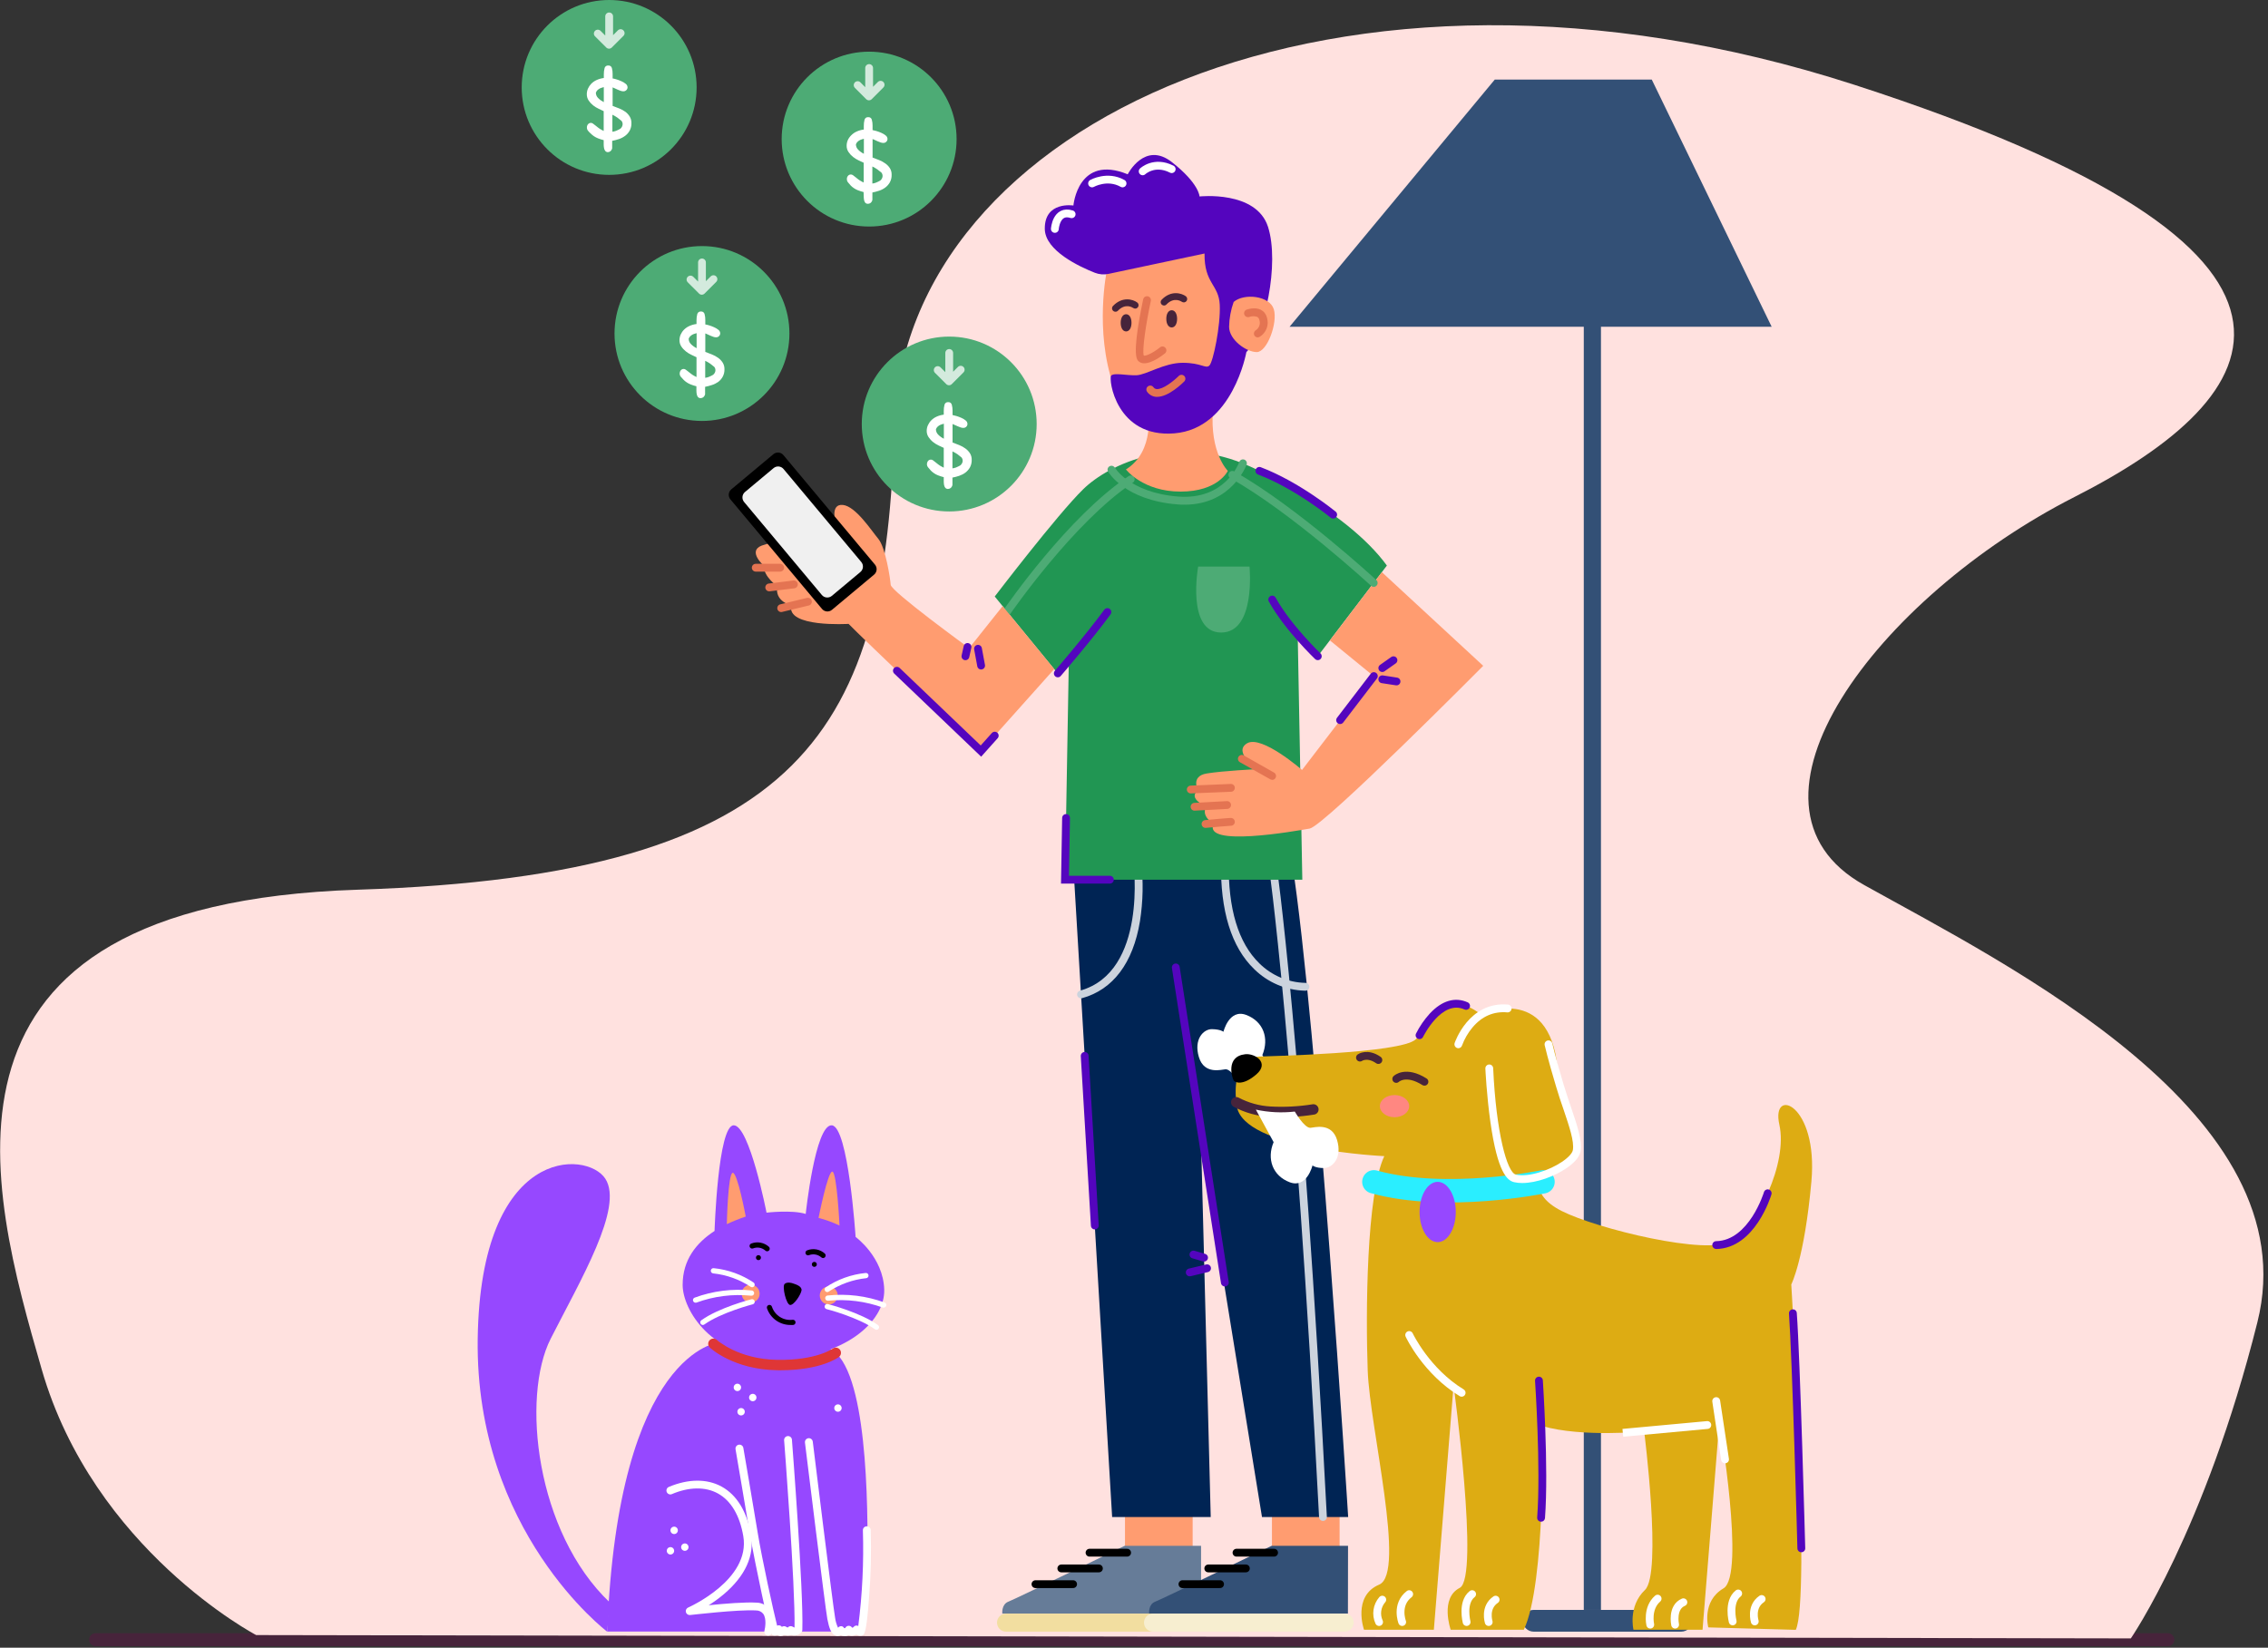 <svg width="300" height="218" viewBox="0 0 300 218" fill="none" xmlns="http://www.w3.org/2000/svg">
<rect x="0" y="0" width="300" height="218" fill="#333333" stroke="none"/>
<g clip-path="url(#clip0_3951_45697)">
<path d="M286.751 217.801H12.642C12.414 217.801 12.195 217.71 12.034 217.549C11.872 217.388 11.782 217.169 11.782 216.941C11.782 216.712 11.872 216.493 12.034 216.332C12.195 216.171 12.414 216.08 12.642 216.08H286.751C286.979 216.08 287.198 216.171 287.359 216.332C287.521 216.493 287.611 216.712 287.611 216.941C287.611 217.169 287.521 217.388 287.359 217.549C287.198 217.71 286.979 217.801 286.751 217.801Z" fill="#47243B"/>
<path d="M33.885 216.329C33.885 216.329 12.391 205.057 5.507 181.143C-1.377 157.229 -12.153 119.63 47.312 117.713C106.776 115.796 117.202 96.329 118.32 56.383C119.439 16.437 177.014 -10.874 245.286 11.219C313.559 33.312 300.514 52.476 274.425 65.741C248.336 79.006 227.561 106.482 246.581 117.093C265.6 127.705 305.502 147.382 298.597 174.941C291.693 202.499 281.856 216.769 281.856 216.769L33.885 216.329Z" fill="#FFE1DF"/>
<path d="M146.409 35.795C146.409 35.795 144.733 43.711 147.297 51.059L153.946 50.123L157.175 49.125L160.913 49.507L162.307 39.275L159.994 32.219L146.409 35.795Z" fill="#FF9C70"/>
<path d="M94.517 162.864C94.517 162.864 94.968 148.884 97.053 148.884C99.139 148.884 101.393 160.441 101.393 160.441C101.393 160.441 104.773 160.046 106.577 160.61C106.577 160.61 107.819 148.77 110.019 148.884C112.218 148.997 113.175 163.653 113.175 163.653C113.175 163.653 116.837 166.317 116.961 170.622C117.085 174.928 111.492 179.719 102.811 179.719C94.131 179.719 90.297 173.293 90.297 169.996C90.297 166.699 92.09 164.444 94.517 162.864Z" fill="#9648FF"/>
<path d="M95.181 177.598C95.181 177.598 81.757 178.52 80.319 215.864H113.846C113.846 215.864 114.699 209.569 114.73 207.39C114.858 198.586 114.675 181.081 109.857 178.479L95.181 177.598Z" fill="#9648FF"/>
<path d="M101.617 216.396C101.73 216.396 101.84 216.358 101.93 216.289C102.02 216.22 102.084 216.123 102.113 216.014C102.168 215.817 102.612 214.052 101.796 212.916C101.597 212.646 101.338 212.427 101.039 212.275C100.74 212.122 100.411 212.041 100.075 212.038C98.613 211.945 95.818 212.169 93.746 212.383C94.449 211.937 95.122 211.445 95.759 210.909C98.568 208.524 99.814 205.822 99.335 203.069C98.816 199.999 97.466 197.789 95.443 196.681C93.512 195.624 91.04 195.648 88.487 196.722C88.422 196.747 88.362 196.784 88.312 196.832C88.262 196.88 88.222 196.938 88.195 197.002C88.168 197.066 88.153 197.135 88.153 197.204C88.153 197.274 88.167 197.342 88.194 197.406C88.221 197.47 88.261 197.528 88.311 197.576C88.361 197.625 88.42 197.662 88.485 197.687C88.55 197.712 88.619 197.723 88.689 197.721C88.758 197.718 88.826 197.702 88.889 197.672C91.147 196.715 93.298 196.684 94.947 197.586C96.685 198.536 97.852 200.494 98.32 203.244C99.301 209.03 91.092 212.654 91.016 212.692C90.904 212.743 90.813 212.831 90.76 212.943C90.708 213.054 90.697 213.181 90.729 213.299C90.761 213.418 90.835 213.522 90.937 213.591C91.039 213.66 91.162 213.69 91.285 213.677C91.347 213.677 97.652 212.926 100.013 213.071C100.194 213.068 100.374 213.106 100.537 213.184C100.701 213.262 100.844 213.376 100.956 213.518C101.411 214.148 101.225 215.342 101.118 215.752C101.101 215.817 101.096 215.886 101.105 215.953C101.114 216.02 101.136 216.084 101.17 216.143C101.203 216.202 101.249 216.253 101.302 216.294C101.356 216.335 101.418 216.365 101.483 216.382C101.527 216.393 101.572 216.398 101.617 216.396Z" fill="white"/>
<path d="M111.216 216.345C111.01 216.451 110.77 216.472 110.549 216.404C109.936 216.207 109.664 215.371 109.437 214.204C109.165 212.772 106.587 191.76 106.477 190.865C106.46 190.728 106.498 190.59 106.583 190.481C106.668 190.373 106.793 190.302 106.93 190.285C107.067 190.268 107.205 190.306 107.313 190.391C107.422 190.476 107.493 190.601 107.51 190.738C107.537 190.958 110.194 212.611 110.459 214.012C110.519 214.478 110.651 214.932 110.852 215.357L110.879 215.333C110.93 215.272 110.994 215.224 111.067 215.193C111.141 215.162 111.22 215.149 111.299 215.154C111.372 215.161 111.443 215.187 111.503 215.229C111.563 215.272 111.612 215.329 111.643 215.395C111.656 215.404 111.671 215.411 111.686 215.415C111.701 215.418 111.717 215.419 111.733 215.416C111.757 215.413 111.78 215.406 111.802 215.395C111.846 215.306 111.915 215.231 112 215.179C112.085 215.127 112.184 215.101 112.283 215.103C112.371 215.105 112.457 215.13 112.533 215.175C112.608 215.22 112.67 215.284 112.714 215.361C112.777 215.349 112.838 215.325 112.893 215.292C112.932 215.227 112.986 215.172 113.052 215.134C113.118 215.095 113.192 215.074 113.268 215.072C113.359 215.063 113.452 215.084 113.529 215.134C114.065 210.936 114.269 206.704 114.139 202.474C114.133 202.338 114.182 202.204 114.275 202.103C114.368 202.003 114.497 201.943 114.634 201.938C114.771 201.932 114.905 201.981 115.005 202.074C115.106 202.167 115.166 202.296 115.171 202.433C115.261 205.401 115.19 208.371 114.958 211.33C114.589 216.307 114.335 216.345 113.925 216.404C113.701 216.433 113.474 216.384 113.282 216.266C113.138 216.334 112.985 216.38 112.827 216.404C112.635 216.436 112.438 216.412 112.259 216.335C112.134 216.396 111.999 216.436 111.86 216.452H111.705C111.537 216.452 111.37 216.416 111.216 216.345Z" fill="white"/>
<path d="M110.841 186.782C111.111 186.782 111.33 186.563 111.33 186.293C111.33 186.023 111.111 185.805 110.841 185.805C110.571 185.805 110.352 186.023 110.352 186.293C110.352 186.563 110.571 186.782 110.841 186.782Z" fill="white"/>
<path d="M98.027 187.27C98.297 187.27 98.516 187.052 98.516 186.782C98.516 186.512 98.297 186.293 98.027 186.293C97.757 186.293 97.539 186.512 97.539 186.782C97.539 187.052 97.757 187.27 98.027 187.27Z" fill="white"/>
<path d="M90.586 205.183C90.856 205.183 91.075 204.964 91.075 204.694C91.075 204.424 90.856 204.205 90.586 204.205C90.316 204.205 90.097 204.424 90.097 204.694C90.097 204.964 90.316 205.183 90.586 205.183Z" fill="white"/>
<path d="M89.175 202.964C89.445 202.964 89.663 202.745 89.663 202.475C89.663 202.205 89.445 201.986 89.175 201.986C88.905 201.986 88.686 202.205 88.686 202.475C88.686 202.745 88.905 202.964 89.175 202.964Z" fill="white"/>
<path d="M88.686 205.671C88.955 205.671 89.174 205.452 89.174 205.182C89.174 204.912 88.955 204.693 88.686 204.693C88.416 204.693 88.197 204.912 88.197 205.182C88.197 205.452 88.416 205.671 88.686 205.671Z" fill="white"/>
<path d="M99.573 185.39C99.843 185.39 100.061 185.171 100.061 184.901C100.061 184.631 99.843 184.412 99.573 184.412C99.303 184.412 99.084 184.631 99.084 184.901C99.084 185.171 99.303 185.39 99.573 185.39Z" fill="white"/>
<path d="M97.539 184.05C97.808 184.05 98.027 183.831 98.027 183.561C98.027 183.291 97.808 183.072 97.539 183.072C97.269 183.072 97.05 183.291 97.05 183.561C97.05 183.831 97.269 184.05 97.539 184.05Z" fill="white"/>
<path d="M103.255 216.454C103.434 216.448 103.609 216.396 103.761 216.302C104.054 216.413 104.377 216.413 104.67 216.302C104.739 216.331 104.811 216.355 104.883 216.375C105.075 216.401 105.269 216.383 105.453 216.324C105.636 216.264 105.804 216.164 105.943 216.03C105.999 215.983 106.045 215.925 106.077 215.859C106.109 215.793 106.127 215.722 106.129 215.648C106.294 210.437 104.814 191.29 104.753 190.478C104.742 190.341 104.678 190.214 104.573 190.125C104.469 190.035 104.334 189.991 104.197 190.002C104.06 190.012 103.933 190.076 103.843 190.181C103.754 190.285 103.709 190.42 103.72 190.557C103.737 190.754 105.21 209.832 105.097 215.339C105.016 215.31 104.939 215.273 104.866 215.229C104.797 215.186 104.718 215.16 104.637 215.152C104.556 215.145 104.474 215.157 104.398 215.187C104.318 215.218 104.248 215.269 104.195 215.335C104.143 215.325 104.093 215.304 104.05 215.273C103.962 215.202 103.854 215.16 103.741 215.155C103.627 215.149 103.515 215.18 103.421 215.242C103.371 215.177 103.307 215.125 103.235 215.087C103.166 215.055 103.091 215.038 103.014 215.038C102.938 215.038 102.863 215.055 102.794 215.087C102.281 213.07 100.791 206.232 100.24 202.876C99.631 199.145 98.34 191.645 98.327 191.569C98.315 191.501 98.29 191.437 98.254 191.378C98.217 191.32 98.169 191.27 98.113 191.23C98.057 191.19 97.994 191.162 97.927 191.146C97.86 191.131 97.79 191.129 97.722 191.141C97.655 191.152 97.59 191.177 97.532 191.214C97.473 191.25 97.423 191.298 97.383 191.354C97.343 191.41 97.315 191.474 97.3 191.541C97.284 191.608 97.282 191.677 97.294 191.745C97.294 191.821 98.599 199.317 99.208 203.044C99.552 205.044 100.24 208.434 100.774 210.94C101.951 216.388 101.961 216.388 102.495 216.388C102.606 216.388 102.716 216.361 102.815 216.309C102.895 216.366 102.987 216.406 103.083 216.426C103.139 216.442 103.197 216.451 103.255 216.454Z" fill="white"/>
<path d="M104.608 175.301H104.908C104.999 175.295 105.084 175.253 105.145 175.184C105.205 175.115 105.235 175.025 105.229 174.934C105.224 174.843 105.182 174.758 105.113 174.697C105.044 174.637 104.954 174.606 104.863 174.612C104.275 174.691 103.679 174.563 103.176 174.248C102.673 173.934 102.296 173.454 102.109 172.891C102.084 172.805 102.025 172.731 101.946 172.687C101.867 172.644 101.773 172.633 101.686 172.657C101.599 172.682 101.525 172.741 101.48 172.82C101.436 172.899 101.424 172.993 101.449 173.081C101.671 173.739 102.097 174.308 102.665 174.708C103.233 175.107 103.914 175.315 104.608 175.301Z" fill="black"/>
<path d="M104.821 169.78C105.341 169.942 106.088 170.2 106.022 170.719C105.957 171.239 105.031 172.702 104.511 172.654C103.991 172.606 103.424 170.169 103.795 169.859C104.167 169.549 104.821 169.78 104.821 169.78Z" fill="black"/>
<path d="M99.294 172.349C99.95 172.349 100.481 171.818 100.481 171.162C100.481 170.506 99.95 169.975 99.294 169.975C98.638 169.975 98.106 170.506 98.106 171.162C98.106 171.818 98.638 172.349 99.294 172.349Z" fill="#FF9C70"/>
<path d="M109.622 172.588C110.278 172.588 110.81 172.056 110.81 171.4C110.81 170.745 110.278 170.213 109.622 170.213C108.967 170.213 108.435 170.745 108.435 171.4C108.435 172.056 108.967 172.588 109.622 172.588Z" fill="#FF9C70"/>
<path d="M107.716 167.614C107.898 167.614 108.046 167.466 108.046 167.284C108.046 167.101 107.898 166.953 107.716 166.953C107.533 166.953 107.385 167.101 107.385 167.284C107.385 167.466 107.533 167.614 107.716 167.614Z" fill="black"/>
<path d="M108.869 166.449C108.956 166.448 109.04 166.415 109.103 166.356C109.17 166.293 109.209 166.207 109.212 166.116C109.215 166.026 109.182 165.937 109.12 165.87C108.811 165.584 108.428 165.39 108.015 165.31C107.601 165.231 107.173 165.268 106.78 165.419C106.737 165.433 106.697 165.455 106.662 165.484C106.627 165.514 106.599 165.549 106.578 165.59C106.557 165.63 106.544 165.674 106.541 165.719C106.537 165.764 106.542 165.81 106.556 165.853C106.584 165.94 106.646 166.012 106.727 166.053C106.809 166.094 106.903 166.102 106.99 166.073C107.26 165.965 107.554 165.932 107.841 165.979C108.128 166.026 108.396 166.15 108.618 166.338C108.65 166.373 108.689 166.401 108.732 166.42C108.775 166.438 108.822 166.448 108.869 166.449Z" fill="black"/>
<path d="M100.323 166.723C100.506 166.723 100.654 166.575 100.654 166.393C100.654 166.21 100.506 166.062 100.323 166.062C100.141 166.062 99.993 166.21 99.993 166.393C99.993 166.575 100.141 166.723 100.323 166.723Z" fill="black"/>
<path d="M101.472 165.554C101.559 165.554 101.643 165.521 101.706 165.461C101.74 165.431 101.767 165.393 101.786 165.352C101.805 165.311 101.815 165.266 101.817 165.221C101.819 165.175 101.811 165.13 101.795 165.087C101.779 165.045 101.755 165.006 101.724 164.973C101.414 164.687 101.031 164.494 100.618 164.414C100.204 164.334 99.777 164.372 99.383 164.522C99.296 164.55 99.225 164.612 99.183 164.693C99.142 164.774 99.135 164.869 99.163 164.956C99.191 165.042 99.251 165.114 99.332 165.156C99.412 165.198 99.506 165.206 99.593 165.179C99.862 165.069 100.157 165.035 100.445 165.082C100.732 165.129 101.001 165.254 101.221 165.444C101.253 165.479 101.292 165.506 101.335 165.525C101.379 165.544 101.425 165.554 101.472 165.554Z" fill="black"/>
<path d="M108.273 161.138C109.228 161.383 110.157 161.72 111.048 162.143C111.048 162.143 110.703 155.146 110.108 155.012C109.513 154.878 108.273 161.138 108.273 161.138Z" fill="#FF9C70"/>
<path d="M96.141 161.962C96.955 161.579 97.79 161.244 98.643 160.957C98.643 160.957 97.556 155.123 96.922 155.168C96.289 155.213 96.141 161.962 96.141 161.962Z" fill="#FF9C70"/>
<path d="M103.231 181.295C108.583 181.295 110.855 179.622 110.951 179.55C111.026 179.496 111.09 179.429 111.139 179.35C111.187 179.272 111.22 179.185 111.234 179.093C111.248 179.002 111.244 178.909 111.221 178.82C111.199 178.73 111.158 178.646 111.103 178.573C111.047 178.499 110.977 178.438 110.897 178.391C110.818 178.345 110.729 178.316 110.638 178.305C110.546 178.293 110.453 178.3 110.365 178.326C110.276 178.351 110.193 178.394 110.121 178.452C110.104 178.452 107.946 180.004 102.79 179.915C97.635 179.825 94.874 177.316 94.836 177.288C94.703 177.164 94.525 177.097 94.342 177.104C94.159 177.11 93.987 177.189 93.862 177.323C93.738 177.457 93.671 177.634 93.678 177.817C93.684 178 93.763 178.172 93.897 178.297C94.02 178.414 97.049 181.188 102.763 181.291L103.231 181.295Z" fill="#DF3636"/>
<path d="M109.42 170.949C109.496 170.949 109.57 170.925 109.63 170.88C111.114 169.901 112.812 169.295 114.579 169.111C114.671 169.1 114.754 169.054 114.811 168.982C114.868 168.91 114.895 168.818 114.884 168.727C114.874 168.636 114.827 168.552 114.755 168.495C114.683 168.438 114.592 168.412 114.5 168.422C112.608 168.613 110.793 169.266 109.214 170.326C109.141 170.381 109.094 170.463 109.081 170.553C109.069 170.643 109.093 170.735 109.148 170.807C109.18 170.85 109.22 170.885 109.268 170.91C109.315 170.934 109.367 170.948 109.42 170.949Z" fill="white"/>
<path d="M116.899 173.001C116.97 173.001 117.039 172.979 117.096 172.939C117.154 172.898 117.198 172.841 117.222 172.774C117.253 172.688 117.249 172.594 117.21 172.511C117.172 172.429 117.102 172.365 117.016 172.334C114.599 171.448 112.01 171.13 109.451 171.404C109.359 171.418 109.277 171.467 109.222 171.542C109.168 171.616 109.144 171.709 109.158 171.8C109.172 171.891 109.221 171.974 109.295 172.028C109.37 172.083 109.463 172.106 109.554 172.093C112.001 171.85 114.471 172.161 116.782 173.001C116.82 173.009 116.86 173.009 116.899 173.001Z" fill="white"/>
<path d="M115.938 175.94C116.011 175.94 116.081 175.916 116.14 175.873C116.198 175.831 116.242 175.77 116.264 175.701C116.286 175.632 116.286 175.558 116.263 175.489C116.241 175.42 116.197 175.36 116.138 175.317C113.822 173.655 109.681 172.581 109.506 172.536C109.417 172.513 109.323 172.527 109.244 172.573C109.165 172.62 109.108 172.696 109.086 172.784C109.063 172.873 109.076 172.967 109.123 173.045C109.169 173.124 109.245 173.181 109.333 173.204C109.378 173.204 113.526 174.292 115.739 175.875C115.797 175.917 115.867 175.94 115.938 175.94Z" fill="white"/>
<path d="M99.486 170.31C99.54 170.31 99.592 170.298 99.64 170.274C99.688 170.25 99.73 170.215 99.762 170.173C99.815 170.1 99.838 170.009 99.825 169.919C99.812 169.83 99.765 169.749 99.693 169.694C98.115 168.631 96.299 167.976 94.406 167.787C94.315 167.777 94.223 167.803 94.151 167.86C94.079 167.917 94.033 168.001 94.022 168.092C94.012 168.183 94.038 168.275 94.095 168.347C94.152 168.419 94.236 168.465 94.327 168.476C96.096 168.661 97.794 169.268 99.28 170.245C99.34 170.288 99.412 170.311 99.486 170.31Z" fill="white"/>
<path d="M92.011 172.36C92.051 172.36 92.09 172.353 92.128 172.339C94.437 171.493 96.909 171.181 99.356 171.427C99.401 171.434 99.447 171.432 99.491 171.421C99.536 171.41 99.578 171.39 99.614 171.363C99.651 171.336 99.682 171.302 99.706 171.263C99.729 171.223 99.745 171.18 99.752 171.135C99.758 171.09 99.756 171.043 99.745 170.999C99.734 170.955 99.714 170.913 99.687 170.876C99.66 170.839 99.626 170.808 99.587 170.785C99.548 170.761 99.504 170.746 99.459 170.739C96.896 170.469 94.305 170.793 91.887 171.685C91.811 171.713 91.746 171.767 91.706 171.837C91.665 171.908 91.651 171.99 91.666 172.07C91.68 172.15 91.722 172.222 91.785 172.274C91.847 172.326 91.926 172.354 92.007 172.353L92.011 172.36Z" fill="white"/>
<path d="M92.967 175.302C93.039 175.301 93.109 175.278 93.167 175.236C95.384 173.653 99.531 172.576 99.572 172.565C99.616 172.554 99.657 172.534 99.694 172.507C99.73 172.48 99.76 172.446 99.783 172.407C99.806 172.368 99.821 172.325 99.828 172.28C99.834 172.235 99.831 172.189 99.82 172.145C99.809 172.102 99.789 172.06 99.762 172.024C99.734 171.988 99.701 171.958 99.662 171.935C99.623 171.912 99.579 171.896 99.534 171.89C99.49 171.884 99.444 171.886 99.4 171.898C99.225 171.942 95.084 173.016 92.768 174.679C92.694 174.732 92.644 174.812 92.63 174.902C92.615 174.991 92.636 175.083 92.689 175.157C92.72 175.202 92.762 175.238 92.811 175.263C92.859 175.288 92.913 175.301 92.967 175.302Z" fill="white"/>
<path d="M80.319 215.881C80.319 215.881 62.821 202.664 63.189 177.108C63.557 151.553 77.627 152.165 80.075 155.958C82.522 159.751 76.77 169.382 72.847 177.108C68.923 184.835 70.874 202.726 80.663 212.019L80.319 215.881Z" fill="#9648FF"/>
<path d="M218.488 10.529L234.348 43.234H170.574L197.72 10.529H218.488Z" fill="#335076"/>
<path d="M157.757 204.522V204.329V199.879H148.808V205.028H157.757V204.718V204.522Z" fill="#FF9C70"/>
<path d="M158.872 204.521H148.763C148.763 204.521 134.339 211.546 133.392 211.904C132.446 212.262 132.58 213.484 132.58 213.484H158.872V204.521Z" fill="#667C98"/>
<path d="M144.117 205.43H149.09" stroke="black" stroke-width="1.033" stroke-linecap="round" stroke-linejoin="round"/>
<path d="M140.386 207.512H145.359" stroke="black" stroke-width="1.033" stroke-linecap="round" stroke-linejoin="round"/>
<path d="M136.968 209.594H141.945" stroke="black" stroke-width="1.033" stroke-linecap="round" stroke-linejoin="round"/>
<path d="M158.417 213.484H133.079C132.417 213.484 131.881 214.021 131.881 214.682C131.881 215.344 132.417 215.88 133.079 215.88H158.417C159.079 215.88 159.615 215.344 159.615 214.682C159.615 214.021 159.079 213.484 158.417 213.484Z" fill="#F2DEA0"/>
<path d="M177.196 204.522V204.329V199.879H168.248V205.028H177.196V204.718V204.522Z" fill="#FF9C70"/>
<path d="M178.312 204.521H168.203C168.203 204.521 153.778 211.546 152.818 211.904C151.858 212.262 152.006 213.484 152.006 213.484H178.298L178.312 204.521Z" fill="#335076"/>
<path d="M163.557 205.43H168.53" stroke="black" stroke-width="1.033" stroke-linecap="round" stroke-linejoin="round"/>
<path d="M159.825 207.512H164.799" stroke="black" stroke-width="1.033" stroke-linecap="round" stroke-linejoin="round"/>
<path d="M156.408 209.594H161.385" stroke="black" stroke-width="1.033" stroke-linecap="round" stroke-linejoin="round"/>
<path d="M177.857 213.484H152.518C151.857 213.484 151.32 214.021 151.32 214.682C151.32 215.344 151.857 215.88 152.518 215.88H177.857C178.518 215.88 179.055 215.344 179.055 214.682C179.055 214.021 178.518 213.484 177.857 213.484Z" fill="#F7EED0"/>
<path d="M141.945 114.002L147.108 200.712H160.149L158.872 151.098L166.93 200.712H178.329C178.329 200.712 174.264 135.661 170.898 114.002H141.945Z" fill="#002454"/>
<path d="M174.994 201.228C174.862 201.228 174.735 201.177 174.639 201.086C174.544 200.995 174.487 200.871 174.481 200.739C171.187 137.409 167.803 114.304 167.769 114.077C167.759 114.01 167.762 113.942 167.778 113.876C167.795 113.81 167.824 113.748 167.864 113.694C167.904 113.64 167.955 113.594 168.013 113.559C168.071 113.524 168.136 113.501 168.203 113.492C168.338 113.472 168.476 113.506 168.586 113.588C168.696 113.669 168.77 113.79 168.791 113.925C168.826 114.153 172.216 137.302 175.51 200.684C175.514 200.752 175.505 200.82 175.482 200.884C175.46 200.949 175.425 201.008 175.379 201.058C175.334 201.109 175.279 201.15 175.217 201.179C175.156 201.208 175.089 201.225 175.021 201.228H174.994Z" fill="#CCD3DD"/>
<path d="M172.55 131.072C170.052 130.995 167.675 129.975 165.897 128.219C162.875 125.3 161.399 120.513 161.509 113.99C161.51 113.856 161.565 113.727 161.661 113.632C161.757 113.537 161.887 113.484 162.021 113.484C162.089 113.485 162.156 113.5 162.219 113.526C162.281 113.553 162.337 113.592 162.385 113.64C162.432 113.689 162.469 113.746 162.494 113.809C162.519 113.872 162.532 113.94 162.531 114.008C162.428 120.22 163.791 124.746 166.585 127.462C168.204 129.063 170.374 129.985 172.65 130.04C172.718 130.036 172.786 130.046 172.849 130.069C172.913 130.092 172.972 130.127 173.023 130.173C173.073 130.218 173.114 130.273 173.143 130.335C173.172 130.396 173.189 130.462 173.192 130.53C173.195 130.598 173.185 130.666 173.163 130.73C173.14 130.794 173.105 130.852 173.059 130.903C173.014 130.953 172.958 130.994 172.897 131.023C172.836 131.052 172.769 131.069 172.702 131.072H172.55Z" fill="#CCD3DD"/>
<path d="M142.991 132.085C142.865 132.087 142.743 132.042 142.648 131.96C142.553 131.878 142.491 131.763 142.474 131.639C142.457 131.514 142.486 131.387 142.556 131.283C142.626 131.178 142.732 131.102 142.853 131.07C151.826 128.592 149.94 114.205 149.92 114.074C149.902 113.939 149.938 113.801 150.02 113.692C150.103 113.582 150.225 113.51 150.36 113.489C150.496 113.471 150.633 113.506 150.742 113.589C150.851 113.672 150.923 113.794 150.942 113.93C151.253 116.576 151.202 119.252 150.79 121.884C149.875 127.411 147.228 130.932 143.129 132.065C143.084 132.078 143.038 132.085 142.991 132.085Z" fill="#CCD3DD"/>
<path d="M171.655 84.043L172.265 116.396H140.872L141.378 87.484L139.922 89.106L131.579 78.921C131.579 78.921 139.839 68.093 143.281 64.727C146.723 61.361 155.572 57.262 165.378 61.726C165.378 61.726 177.964 67.288 183.451 74.825L174.306 86.824L171.655 84.043Z" fill="#219653"/>
<path d="M182.789 75.701L196.192 88.092C196.192 88.092 175.162 109.29 173.238 109.624C171.314 109.958 158.989 112.147 160.548 108.98C160.548 108.98 158.783 108.048 159.56 106.698C159.56 106.698 157.017 105.666 158.473 104.568C158.473 104.568 157.44 102.699 159.612 102.338C161.784 101.976 166.258 101.766 166.258 101.766C166.258 101.766 163.04 99.481 164.961 98.342C166.881 97.202 172.226 101.87 172.226 101.87L181.726 89.479L175.913 84.729L182.789 75.701Z" fill="#FF9C70"/>
<path d="M157.519 104.974C157.382 104.977 157.25 104.926 157.151 104.832C157.052 104.737 156.994 104.607 156.991 104.47C156.988 104.333 157.039 104.201 157.134 104.101C157.228 104.002 157.358 103.945 157.495 103.942L162.799 103.721C162.867 103.718 162.935 103.728 162.999 103.751C163.063 103.774 163.122 103.81 163.172 103.856C163.222 103.902 163.263 103.958 163.291 104.02C163.319 104.082 163.334 104.149 163.336 104.217C163.339 104.285 163.328 104.353 163.305 104.416C163.281 104.48 163.245 104.538 163.199 104.588C163.153 104.638 163.098 104.678 163.036 104.707C162.975 104.735 162.908 104.751 162.84 104.754L157.54 104.971L157.519 104.974Z" fill="#E47452"/>
<path d="M158.022 107.258C157.885 107.261 157.752 107.21 157.653 107.116C157.553 107.022 157.496 106.892 157.492 106.755C157.488 106.618 157.539 106.485 157.633 106.386C157.728 106.287 157.857 106.229 157.994 106.225L162.286 105.991C162.423 105.983 162.558 106.03 162.66 106.122C162.762 106.213 162.824 106.341 162.832 106.478C162.84 106.615 162.793 106.749 162.701 106.852C162.61 106.954 162.482 107.016 162.345 107.024L158.049 107.254L158.022 107.258Z" fill="#E47452"/>
<path d="M159.485 109.534C159.348 109.54 159.214 109.492 159.113 109.399C159.011 109.307 158.951 109.178 158.944 109.041C158.938 108.904 158.986 108.771 159.079 108.669C159.171 108.568 159.3 108.507 159.437 108.501C159.946 108.453 162.493 108.219 162.82 108.219C162.957 108.219 163.088 108.273 163.185 108.37C163.282 108.467 163.336 108.598 163.336 108.735C163.336 108.872 163.282 109.003 163.185 109.1C163.088 109.197 162.957 109.251 162.82 109.251C162.607 109.251 160.689 109.423 159.533 109.53L159.485 109.534Z" fill="#E47452"/>
<path d="M168.279 103.173C168.191 103.173 168.104 103.151 168.027 103.108L164.011 100.846C163.892 100.779 163.804 100.667 163.768 100.535C163.731 100.403 163.749 100.262 163.816 100.143C163.884 100.023 163.996 99.936 164.128 99.9C164.26 99.863 164.401 99.88 164.52 99.948L168.533 102.223C168.632 102.28 168.709 102.367 168.752 102.472C168.796 102.577 168.804 102.693 168.775 102.802C168.746 102.912 168.682 103.009 168.592 103.079C168.502 103.148 168.392 103.186 168.279 103.187V103.173Z" fill="#E47452"/>
<path d="M165.281 74.963H158.486C158.486 74.963 156.91 83.688 161.529 83.688C166.148 83.688 165.281 74.963 165.281 74.963Z" fill="#4DAB75"/>
<path d="M181.702 77.645C181.574 77.643 181.451 77.594 181.358 77.507C181.254 77.411 170.857 67.819 162.734 63.258C162.622 63.187 162.543 63.076 162.511 62.948C162.479 62.82 162.497 62.685 162.562 62.57C162.626 62.455 162.733 62.369 162.859 62.33C162.985 62.291 163.121 62.301 163.24 62.36C171.469 66.979 181.956 76.654 182.06 76.75C182.109 76.796 182.15 76.852 182.178 76.913C182.206 76.975 182.222 77.042 182.225 77.109C182.227 77.177 182.216 77.245 182.193 77.308C182.169 77.372 182.133 77.43 182.087 77.48C182.039 77.533 181.979 77.576 181.912 77.604C181.846 77.633 181.774 77.647 181.702 77.645Z" fill="#4DAB75"/>
<path d="M156.683 66.772C156.377 66.772 156.06 66.772 155.737 66.734C148.822 66.187 146.64 62.521 146.55 62.366C146.495 62.248 146.485 62.113 146.524 61.989C146.563 61.864 146.648 61.759 146.761 61.694C146.875 61.628 147.008 61.608 147.136 61.637C147.263 61.666 147.375 61.742 147.449 61.85C147.922 62.533 148.524 63.118 149.221 63.571C150.402 64.394 152.501 65.433 155.819 65.695C162.039 66.187 163.849 61.33 163.925 61.124C163.947 61.06 163.982 61.001 164.028 60.95C164.073 60.9 164.128 60.859 164.189 60.83C164.25 60.8 164.317 60.784 164.384 60.78C164.452 60.776 164.52 60.786 164.584 60.809C164.648 60.831 164.707 60.866 164.757 60.912C164.808 60.957 164.849 61.012 164.878 61.073C164.907 61.134 164.924 61.201 164.928 61.268C164.931 61.336 164.921 61.404 164.899 61.468C164.864 61.537 162.965 66.772 156.683 66.772Z" fill="#4DAB75"/>
<path d="M133.217 81.437C133.112 81.438 133.01 81.407 132.924 81.348C132.812 81.269 132.736 81.15 132.711 81.015C132.687 80.88 132.716 80.741 132.794 80.628C133.138 80.129 141.305 68.314 149.249 63.02C149.305 62.977 149.369 62.945 149.438 62.928C149.507 62.91 149.578 62.907 149.648 62.919C149.718 62.93 149.785 62.956 149.844 62.994C149.904 63.033 149.955 63.083 149.994 63.142C150.034 63.201 150.06 63.267 150.073 63.337C150.085 63.407 150.083 63.478 150.067 63.547C150.051 63.616 150.021 63.681 149.978 63.738C149.936 63.795 149.882 63.842 149.82 63.877C142.045 69.06 133.726 81.086 133.644 81.214C133.596 81.282 133.532 81.339 133.458 81.378C133.383 81.417 133.301 81.437 133.217 81.437Z" fill="#4DAB75"/>
<path d="M139.449 88.52L129.757 99.369C129.757 99.369 113.746 84.111 112.245 82.542C112.245 82.542 103.943 83.065 104.673 80.088C104.673 80.088 102.439 79.626 102.814 77.561C102.814 77.561 100.939 76.25 101.066 74.873C101.066 74.873 98.815 72.932 100.753 72.185L110.503 69.06C110.503 69.06 109.815 66.623 111.505 66.809C113.195 66.995 115.257 70.185 116.193 71.311C117.129 72.436 117.755 76.501 117.817 77.375C117.879 78.25 128.195 85.753 128.195 85.753L132.624 80.194L139.449 88.52Z" fill="#FF9C70"/>
<path d="M103.197 75.628H99.965C99.828 75.628 99.697 75.574 99.6 75.477C99.503 75.38 99.449 75.249 99.449 75.112C99.449 74.975 99.503 74.844 99.6 74.747C99.697 74.65 99.828 74.596 99.965 74.596H103.197C103.334 74.596 103.465 74.65 103.562 74.747C103.659 74.844 103.713 74.975 103.713 75.112C103.713 75.249 103.659 75.38 103.562 75.477C103.465 75.574 103.334 75.628 103.197 75.628Z" fill="#E47452"/>
<path d="M101.782 78.235C101.715 78.239 101.647 78.23 101.582 78.208C101.518 78.186 101.459 78.151 101.408 78.106C101.305 78.016 101.242 77.888 101.233 77.751C101.225 77.614 101.271 77.479 101.362 77.376C101.452 77.273 101.58 77.211 101.717 77.202L104.945 76.803C105.082 76.786 105.22 76.824 105.329 76.909C105.438 76.994 105.509 77.118 105.525 77.255C105.542 77.392 105.504 77.53 105.419 77.639C105.334 77.748 105.21 77.818 105.073 77.835L101.844 78.231L101.782 78.235Z" fill="#E47452"/>
<path d="M103.397 80.976C103.26 80.993 103.122 80.954 103.014 80.869C102.905 80.784 102.835 80.659 102.819 80.522C102.802 80.385 102.841 80.247 102.926 80.139C103.011 80.031 103.136 79.96 103.273 79.944L106.746 79.104C106.812 79.088 106.88 79.086 106.947 79.096C107.014 79.107 107.079 79.131 107.136 79.166C107.194 79.202 107.245 79.248 107.284 79.303C107.324 79.358 107.353 79.42 107.369 79.486C107.385 79.552 107.387 79.621 107.377 79.688C107.366 79.755 107.342 79.819 107.307 79.877C107.271 79.935 107.225 79.985 107.17 80.025C107.115 80.065 107.053 80.093 106.987 80.109L103.517 80.949C103.478 80.963 103.438 80.972 103.397 80.976Z" fill="#E47452"/>
<path d="M102.303 60.09L96.731 64.747C96.334 65.079 96.281 65.669 96.613 66.066L108.731 80.564C109.062 80.961 109.653 81.014 110.049 80.682L115.622 76.025C116.018 75.693 116.071 75.103 115.74 74.706L103.621 60.208C103.29 59.811 102.699 59.758 102.303 60.09Z" fill="black"/>
<path d="M102.324 61.934L98.542 65.095C98.145 65.427 98.093 66.017 98.424 66.414L108.71 78.72C109.042 79.117 109.632 79.169 110.029 78.838L113.811 75.677C114.207 75.346 114.26 74.755 113.929 74.358L103.642 62.052C103.311 61.655 102.72 61.602 102.324 61.934Z" fill="#F0F0F0"/>
<path d="M162.41 62.298C162.41 62.298 160.001 59.944 160.441 54.227H151.864C151.864 54.227 152.831 59.709 148.932 62.105C148.932 62.105 151.169 65.041 156.16 65.041C161.15 65.041 162.41 62.298 162.41 62.298Z" fill="#FF9C70"/>
<path d="M164.864 46.582C164.864 46.582 163.078 56.694 155.347 57.334C147.617 57.974 146.588 50.106 146.987 49.693C147.386 49.28 148.987 49.693 150.312 49.649C151.637 49.604 153.974 48 156.445 48C158.917 48 159.464 48.823 159.966 48.368C160.469 47.914 161.477 43.013 161.343 40.314C161.209 37.616 159.278 37.523 159.33 33.541L146.629 36.236C146.025 36.365 145.397 36.313 144.822 36.088C142.836 35.303 138.238 33.19 138.2 30.288C138.155 26.581 141.986 27.191 141.986 27.191C141.986 27.191 142.578 20.372 149.169 23.06C149.169 23.06 151.41 18.62 155.02 21.456C158.631 24.293 158.669 25.993 158.669 25.993C158.669 25.993 166.172 25.167 167.728 30.016C169.283 34.866 167.301 44.155 164.864 46.582Z" fill="#5405BE"/>
<path d="M163.184 39.947C164.561 38.759 167.944 39.124 168.492 40.91C169.039 42.697 167.617 46.583 166.241 46.583C164.864 46.583 162.579 44.965 162.579 43.233C162.601 42.112 162.806 41.002 163.184 39.947Z" fill="#FF9C70"/>
<path d="M166.372 44.641C166.28 44.64 166.191 44.615 166.112 44.569C166.033 44.524 165.967 44.458 165.921 44.379C165.859 44.261 165.845 44.124 165.882 43.996C165.918 43.868 166.002 43.758 166.117 43.691C166.337 43.546 166.502 43.332 166.585 43.082C166.668 42.832 166.665 42.561 166.575 42.314C166.56 42.23 166.526 42.151 166.476 42.083C166.426 42.014 166.361 41.958 166.286 41.918C165.929 41.804 165.544 41.815 165.195 41.949C165.071 41.979 164.94 41.961 164.829 41.901C164.717 41.84 164.631 41.74 164.588 41.62C164.546 41.5 164.549 41.368 164.597 41.251C164.646 41.133 164.736 41.037 164.851 40.982C164.964 40.941 165.966 40.583 166.775 40.982C166.975 41.087 167.151 41.233 167.291 41.411C167.431 41.589 167.532 41.795 167.587 42.014C167.733 42.482 167.72 42.985 167.549 43.444C167.378 43.903 167.06 44.293 166.644 44.551C166.563 44.605 166.469 44.636 166.372 44.641Z" fill="#E47452"/>
<path d="M153.065 52.506H152.921C152.682 52.488 152.451 52.417 152.244 52.298C152.036 52.179 151.859 52.015 151.723 51.818C151.648 51.706 151.619 51.569 151.644 51.436C151.668 51.303 151.744 51.185 151.854 51.108C151.964 51.03 152.1 50.998 152.233 51.02C152.367 51.041 152.486 51.114 152.566 51.222C152.614 51.296 152.679 51.357 152.755 51.401C152.831 51.445 152.916 51.471 153.004 51.477C153.809 51.539 155.21 50.444 155.902 49.756C155.949 49.705 156.005 49.664 156.069 49.636C156.132 49.607 156.2 49.592 156.269 49.59C156.339 49.588 156.408 49.601 156.472 49.627C156.536 49.652 156.595 49.691 156.644 49.739C156.693 49.788 156.732 49.846 156.759 49.91C156.785 49.975 156.798 50.043 156.797 50.113C156.796 50.182 156.781 50.25 156.753 50.314C156.726 50.377 156.685 50.434 156.635 50.482C156.425 50.692 154.587 52.506 153.065 52.506Z" fill="#E47452"/>
<path d="M151.359 48.067C151.203 48.074 151.048 48.046 150.905 47.987C150.761 47.927 150.632 47.837 150.526 47.723C149.837 46.959 150.526 42.884 151.214 39.6C151.243 39.466 151.324 39.349 151.439 39.274C151.554 39.2 151.694 39.174 151.829 39.203C151.963 39.232 152.08 39.312 152.155 39.428C152.229 39.543 152.255 39.683 152.226 39.817C151.583 42.815 151.052 46.381 151.293 47.045C151.538 47.142 152.515 46.701 153.424 45.971C153.476 45.925 153.538 45.889 153.604 45.867C153.671 45.844 153.741 45.836 153.811 45.842C153.881 45.847 153.949 45.868 154.011 45.901C154.073 45.934 154.127 45.979 154.171 46.034C154.215 46.089 154.247 46.152 154.266 46.22C154.284 46.287 154.289 46.358 154.279 46.428C154.27 46.497 154.246 46.564 154.209 46.624C154.173 46.684 154.125 46.736 154.068 46.777C153.624 47.131 152.35 48.067 151.359 48.067Z" fill="#E47452"/>
<path d="M147.548 41.245C147.46 41.245 147.373 41.219 147.298 41.171C147.224 41.122 147.166 41.053 147.131 40.971C147.096 40.889 147.086 40.799 147.102 40.712C147.118 40.625 147.16 40.544 147.221 40.48C148.471 39.183 149.858 39.606 150.419 40.012C150.516 40.082 150.581 40.188 150.601 40.306C150.62 40.424 150.592 40.545 150.522 40.642C150.452 40.739 150.347 40.805 150.228 40.824C150.11 40.844 149.989 40.815 149.892 40.745C149.785 40.673 148.86 40.081 147.875 41.107C147.833 41.151 147.782 41.186 147.726 41.209C147.67 41.233 147.609 41.245 147.548 41.245Z" fill="#47243B"/>
<path d="M153.981 40.424C153.893 40.425 153.806 40.399 153.732 40.35C153.657 40.302 153.599 40.232 153.564 40.151C153.529 40.069 153.519 39.979 153.535 39.892C153.551 39.805 153.593 39.724 153.654 39.66C154.9 38.363 156.291 38.786 156.852 39.192C156.949 39.262 157.014 39.368 157.033 39.487C157.052 39.605 157.024 39.726 156.953 39.824C156.883 39.921 156.777 39.986 156.659 40.005C156.54 40.024 156.419 39.995 156.322 39.925C156.219 39.853 155.289 39.261 154.308 40.269C154.267 40.316 154.217 40.354 154.161 40.381C154.105 40.407 154.044 40.422 153.981 40.424Z" fill="#47243B"/>
<path d="M148.956 43.849C148.529 43.849 148.24 43.392 148.24 42.71C148.24 42.029 148.529 41.574 148.956 41.574C149.383 41.574 149.669 42.032 149.669 42.71C149.669 43.388 149.376 43.849 148.956 43.849Z" fill="#47243B"/>
<path d="M154.986 43.322C154.559 43.322 154.273 42.864 154.273 42.183C154.273 41.501 154.559 41.047 154.986 41.047C155.413 41.047 155.702 41.501 155.702 42.183C155.702 42.864 155.413 43.322 154.986 43.322Z" fill="#47243B"/>
<path d="M125.558 67.669C131.947 67.669 137.126 62.49 137.126 56.101C137.126 49.712 131.947 44.533 125.558 44.533C119.169 44.533 113.99 49.712 113.99 56.101C113.99 62.49 119.169 67.669 125.558 67.669Z" fill="#4DAB75"/>
<path d="M122.736 61.8C122.671 61.711 122.629 61.607 122.616 61.497C122.602 61.387 122.615 61.274 122.654 61.17C122.688 61.068 122.75 60.978 122.833 60.908C122.917 60.843 123.02 60.808 123.127 60.808C123.233 60.808 123.337 60.843 123.421 60.908C123.529 60.983 123.632 61.064 123.731 61.149C123.841 61.242 123.968 61.342 124.109 61.449C124.258 61.563 124.417 61.663 124.584 61.748L124.836 61.876V59.256L124.178 58.95C123.914 58.828 123.666 58.676 123.438 58.496C123.204 58.314 123.001 58.095 122.836 57.849C122.665 57.6 122.576 57.304 122.581 57.002C122.581 56.749 122.634 56.5 122.736 56.269C122.843 56.027 122.992 55.807 123.177 55.618C123.381 55.413 123.621 55.246 123.886 55.126C124.187 54.99 124.507 54.901 124.836 54.861V54.383C124.832 54.102 124.865 53.822 124.935 53.55C124.962 53.443 125.025 53.349 125.115 53.286C125.205 53.223 125.315 53.194 125.424 53.206C125.532 53.195 125.639 53.225 125.727 53.288C125.814 53.351 125.875 53.444 125.899 53.55C125.97 53.802 126.003 54.063 125.999 54.324C125.999 54.428 125.999 54.527 125.999 54.62C125.999 54.713 125.999 54.809 125.999 54.913C126.171 54.946 126.341 54.988 126.508 55.04C126.733 55.107 126.952 55.189 127.166 55.285C127.371 55.37 127.563 55.486 127.734 55.629C127.805 55.682 127.863 55.75 127.905 55.829C127.946 55.907 127.968 55.994 127.971 56.083C127.972 56.152 127.959 56.22 127.933 56.284C127.907 56.348 127.869 56.406 127.82 56.455C127.767 56.508 127.703 56.549 127.633 56.577C127.563 56.604 127.489 56.616 127.414 56.613C127.289 56.612 127.165 56.589 127.049 56.544C126.918 56.501 126.787 56.449 126.656 56.389L126.285 56.224C126.168 56.166 126.071 56.124 125.999 56.097C125.999 56.506 125.999 56.913 125.999 57.315C125.999 57.718 125.999 58.127 125.999 58.547C126.295 58.657 126.594 58.775 126.894 58.892C127.182 59.008 127.455 59.16 127.706 59.342C127.943 59.513 128.145 59.727 128.302 59.972C128.461 60.233 128.541 60.534 128.532 60.84C128.544 61.186 128.464 61.529 128.302 61.834C128.152 62.102 127.949 62.336 127.706 62.523C127.457 62.707 127.181 62.851 126.887 62.95C126.593 63.051 126.291 63.13 125.985 63.187V63.672C125.985 63.834 125.985 63.999 125.985 64.168C125.952 64.32 125.871 64.457 125.755 64.56C125.657 64.64 125.536 64.684 125.41 64.688C125.341 64.693 125.272 64.682 125.207 64.657C125.143 64.631 125.085 64.591 125.039 64.54C124.956 64.43 124.901 64.303 124.877 64.168C124.848 64.001 124.834 63.831 124.836 63.662C124.836 63.476 124.836 63.3 124.836 63.132C124.582 63.068 124.333 62.989 124.089 62.894C123.896 62.82 123.712 62.723 123.542 62.605C123.393 62.504 123.255 62.389 123.129 62.261C122.981 62.086 122.874 61.955 122.736 61.8ZM124.849 56.059L124.571 56.142C124.465 56.172 124.363 56.214 124.268 56.269C124.169 56.327 124.078 56.398 123.996 56.479C123.908 56.57 123.841 56.679 123.8 56.799C123.8 56.935 123.829 57.069 123.883 57.193C123.938 57.317 124.017 57.429 124.116 57.522C124.33 57.735 124.578 57.912 124.849 58.045V56.059ZM125.985 59.714C125.985 60.096 125.985 60.475 125.985 60.846C125.985 61.218 125.985 61.593 125.985 61.965C126.148 61.947 126.308 61.908 126.46 61.848C126.653 61.77 126.84 61.679 127.021 61.576C127.177 61.452 127.285 61.278 127.328 61.084C127.346 60.986 127.342 60.886 127.318 60.79C127.294 60.694 127.249 60.604 127.186 60.526C127.001 60.365 126.822 60.224 126.65 60.096C126.434 59.951 126.207 59.823 125.971 59.714H125.985Z" fill="white"/>
<path d="M127.441 48.546C127.344 48.45 127.213 48.397 127.076 48.397C126.94 48.397 126.808 48.45 126.711 48.546L126.075 49.183V46.698C126.075 46.561 126.02 46.43 125.923 46.333C125.826 46.236 125.695 46.182 125.558 46.182C125.421 46.182 125.29 46.236 125.193 46.333C125.096 46.43 125.042 46.561 125.042 46.698V49.235L124.405 48.598C124.308 48.501 124.177 48.446 124.04 48.446C123.903 48.445 123.771 48.499 123.674 48.596C123.577 48.693 123.522 48.824 123.521 48.961C123.521 49.099 123.575 49.23 123.672 49.328L125.166 50.821C125.263 50.918 125.395 50.972 125.532 50.972C125.67 50.972 125.802 50.918 125.899 50.821L127.441 49.276C127.489 49.228 127.528 49.171 127.554 49.109C127.58 49.046 127.593 48.979 127.593 48.911C127.593 48.843 127.58 48.776 127.554 48.713C127.528 48.651 127.489 48.594 127.441 48.546Z" fill="#D3EADD"/>
<path d="M92.854 55.693C99.243 55.693 104.422 50.514 104.422 44.125C104.422 37.736 99.243 32.557 92.854 32.557C86.465 32.557 81.286 37.736 81.286 44.125C81.286 50.514 86.465 55.693 92.854 55.693Z" fill="#4DAB75"/>
<path d="M90.031 49.818C89.965 49.731 89.924 49.627 89.911 49.519C89.895 49.403 89.908 49.284 89.949 49.174C89.984 49.074 90.046 48.985 90.128 48.916C90.212 48.849 90.315 48.813 90.422 48.813C90.529 48.813 90.633 48.849 90.716 48.916C90.813 48.982 90.913 49.061 91.026 49.154C91.14 49.247 91.264 49.346 91.405 49.453C91.553 49.569 91.712 49.671 91.88 49.756L92.131 49.883V47.264L91.474 46.954C91.21 46.833 90.961 46.68 90.734 46.5C90.5 46.319 90.296 46.102 90.131 45.856C89.963 45.607 89.875 45.311 89.88 45.01C89.879 44.757 89.931 44.506 90.031 44.273C90.138 44.032 90.287 43.811 90.472 43.623C90.677 43.418 90.917 43.252 91.181 43.134C91.482 42.996 91.802 42.907 92.131 42.869V42.391C92.127 42.11 92.161 41.83 92.231 41.558C92.257 41.451 92.321 41.357 92.411 41.294C92.501 41.23 92.61 41.202 92.72 41.213C92.828 41.202 92.936 41.231 93.024 41.295C93.112 41.358 93.174 41.452 93.198 41.558C93.267 41.811 93.299 42.073 93.294 42.336C93.294 42.439 93.294 42.535 93.294 42.628C93.294 42.721 93.294 42.821 93.294 42.924C93.467 42.953 93.637 42.995 93.804 43.048C94.028 43.115 94.248 43.198 94.461 43.296C94.666 43.382 94.858 43.498 95.029 43.64C95.1 43.693 95.158 43.762 95.199 43.84C95.24 43.919 95.263 44.006 95.267 44.094C95.267 44.163 95.254 44.232 95.228 44.295C95.202 44.359 95.164 44.417 95.115 44.466C95.062 44.52 94.999 44.562 94.929 44.59C94.859 44.617 94.784 44.63 94.709 44.628C94.584 44.625 94.461 44.602 94.344 44.559C94.213 44.511 94.083 44.459 93.952 44.404C93.821 44.349 93.697 44.29 93.58 44.235C93.463 44.18 93.37 44.139 93.294 44.111C93.294 44.521 93.294 44.927 93.294 45.326C93.294 45.726 93.294 46.139 93.294 46.559C93.594 46.672 93.89 46.789 94.189 46.903C94.477 47.019 94.75 47.169 95.001 47.35C95.237 47.521 95.439 47.735 95.597 47.98C95.756 48.242 95.836 48.544 95.828 48.851C95.839 49.196 95.76 49.538 95.597 49.842C95.449 50.111 95.246 50.345 95.001 50.531C94.746 50.709 94.466 50.847 94.169 50.94C93.874 51.041 93.573 51.121 93.267 51.178V51.659C93.267 51.825 93.267 52.004 93.267 52.158C93.234 52.31 93.153 52.446 93.036 52.547C92.94 52.628 92.818 52.673 92.692 52.675C92.623 52.681 92.553 52.671 92.489 52.645C92.424 52.619 92.366 52.579 92.32 52.527C92.237 52.419 92.183 52.293 92.162 52.158C92.13 51.992 92.115 51.822 92.117 51.653C92.117 51.467 92.117 51.288 92.117 51.123V51.105C91.863 51.044 91.613 50.965 91.37 50.868C91.177 50.794 90.994 50.699 90.823 50.582C90.674 50.482 90.535 50.367 90.41 50.238C90.276 50.107 90.152 49.969 90.031 49.818ZM92.145 44.077C92.062 44.108 91.969 44.136 91.866 44.163C91.761 44.191 91.661 44.233 91.567 44.287C91.466 44.346 91.373 44.418 91.291 44.5C91.203 44.592 91.136 44.701 91.095 44.821C91.096 44.956 91.125 45.09 91.179 45.214C91.234 45.339 91.313 45.45 91.412 45.543C91.627 45.756 91.874 45.932 92.145 46.066V44.077ZM93.281 47.732C93.281 48.114 93.281 48.493 93.281 48.868C93.281 49.243 93.281 49.615 93.281 49.987C93.443 49.967 93.603 49.928 93.756 49.87C93.948 49.79 94.136 49.698 94.317 49.594C94.474 49.473 94.582 49.3 94.623 49.106C94.641 49.008 94.638 48.907 94.614 48.81C94.59 48.714 94.546 48.623 94.485 48.544C94.296 48.386 94.117 48.245 93.945 48.118C93.733 47.97 93.508 47.841 93.274 47.732H93.281Z" fill="white"/>
<path d="M94.737 36.57C94.689 36.521 94.632 36.483 94.57 36.457C94.507 36.431 94.44 36.417 94.372 36.417C94.304 36.417 94.237 36.431 94.174 36.457C94.112 36.483 94.055 36.521 94.007 36.57L93.37 37.206V34.721C93.37 34.584 93.316 34.453 93.219 34.356C93.122 34.26 92.991 34.205 92.854 34.205C92.717 34.205 92.586 34.26 92.489 34.356C92.392 34.453 92.338 34.584 92.338 34.721V37.255L91.701 36.618C91.604 36.522 91.473 36.468 91.336 36.468C91.2 36.468 91.069 36.522 90.971 36.618C90.923 36.666 90.885 36.722 90.859 36.785C90.832 36.848 90.819 36.915 90.819 36.983C90.819 37.05 90.832 37.118 90.859 37.18C90.885 37.243 90.923 37.3 90.971 37.347L92.465 38.841C92.562 38.938 92.693 38.993 92.83 38.993C92.967 38.992 93.098 38.938 93.195 38.841L94.737 37.299C94.785 37.252 94.823 37.195 94.849 37.132C94.876 37.069 94.889 37.002 94.889 36.934C94.889 36.867 94.876 36.799 94.849 36.737C94.823 36.674 94.785 36.617 94.737 36.57Z" fill="#D3EADD"/>
<path d="M114.965 29.972C121.353 29.972 126.533 24.793 126.533 18.404C126.533 12.015 121.353 6.836 114.965 6.836C108.576 6.836 103.396 12.015 103.396 18.404C103.396 24.793 108.576 29.972 114.965 29.972Z" fill="#4DAB75"/>
<path d="M112.142 24.093C112.076 24.005 112.036 23.9 112.025 23.79C112.008 23.675 112.02 23.556 112.059 23.446C112.097 23.346 112.159 23.257 112.242 23.188C112.328 23.118 112.437 23.081 112.548 23.085C112.65 23.087 112.749 23.12 112.83 23.181C112.923 23.247 113.027 23.326 113.137 23.419C113.247 23.512 113.374 23.615 113.515 23.722C113.665 23.834 113.824 23.934 113.99 24.021L114.245 24.148V21.529L113.584 21.223C113.321 21.099 113.073 20.947 112.844 20.768C112.611 20.586 112.408 20.367 112.242 20.121C112.072 19.872 111.984 19.576 111.991 19.275C111.991 19.023 112.043 18.773 112.142 18.542C112.253 18.301 112.409 18.082 112.6 17.898C112.803 17.692 113.042 17.526 113.305 17.406C113.608 17.269 113.929 17.18 114.259 17.141V16.68C114.254 16.399 114.286 16.119 114.355 15.847C114.381 15.74 114.445 15.646 114.535 15.583C114.625 15.52 114.735 15.491 114.844 15.502C114.952 15.491 115.06 15.52 115.148 15.584C115.237 15.647 115.298 15.741 115.322 15.847C115.391 16.099 115.424 16.36 115.419 16.621C115.419 16.724 115.419 16.824 115.419 16.917C115.419 17.01 115.419 17.106 115.419 17.21C115.592 17.242 115.763 17.285 115.931 17.337C116.156 17.404 116.375 17.485 116.589 17.581C116.794 17.668 116.985 17.784 117.157 17.925C117.228 17.978 117.286 18.047 117.328 18.125C117.369 18.204 117.391 18.291 117.394 18.38C117.394 18.519 117.338 18.653 117.239 18.752C117.186 18.805 117.123 18.846 117.053 18.874C116.983 18.901 116.908 18.913 116.833 18.91C116.709 18.909 116.585 18.885 116.468 18.841C116.338 18.793 116.207 18.745 116.076 18.686C115.945 18.628 115.821 18.576 115.708 18.517C115.594 18.459 115.494 18.421 115.419 18.394C115.419 18.803 115.419 19.209 115.419 19.612C115.419 20.015 115.419 20.424 115.419 20.844C115.718 20.954 116.017 21.071 116.313 21.188C116.602 21.305 116.875 21.456 117.126 21.639C117.358 21.805 117.556 22.012 117.711 22.252C117.871 22.512 117.951 22.814 117.941 23.119C117.953 23.465 117.873 23.808 117.711 24.114C117.562 24.382 117.359 24.617 117.115 24.802C116.867 24.988 116.59 25.132 116.296 25.229C116.002 25.33 115.701 25.41 115.395 25.467V25.948C115.395 26.114 115.395 26.293 115.395 26.448C115.363 26.6 115.282 26.738 115.164 26.84C115.066 26.919 114.945 26.962 114.82 26.964C114.751 26.969 114.682 26.959 114.617 26.934C114.553 26.909 114.495 26.87 114.448 26.819C114.365 26.71 114.311 26.583 114.29 26.448C114.261 26.28 114.247 26.111 114.248 25.942C114.248 25.756 114.248 25.597 114.231 25.412C113.978 25.347 113.728 25.268 113.484 25.174C113.291 25.099 113.108 25.002 112.937 24.885C112.788 24.784 112.65 24.669 112.524 24.541C112.386 24.386 112.266 24.248 112.142 24.093ZM114.269 18.359L113.987 18.442C113.882 18.471 113.781 18.514 113.687 18.569C113.586 18.626 113.493 18.696 113.412 18.779C113.324 18.87 113.257 18.98 113.216 19.099C113.217 19.235 113.245 19.369 113.299 19.493C113.354 19.618 113.433 19.73 113.532 19.822C113.747 20.036 113.996 20.213 114.269 20.345V18.359ZM115.391 22.028C115.391 22.414 115.391 22.792 115.391 23.164C115.391 23.536 115.391 23.911 115.391 24.283C115.554 24.265 115.714 24.226 115.866 24.166C116.059 24.088 116.247 23.997 116.427 23.894C116.584 23.771 116.693 23.597 116.733 23.401C116.751 23.304 116.748 23.203 116.724 23.106C116.7 23.01 116.657 22.919 116.596 22.84C116.41 22.682 116.227 22.541 116.055 22.414C115.845 22.268 115.622 22.139 115.391 22.028Z" fill="white"/>
<path d="M116.847 10.847C116.75 10.751 116.619 10.697 116.483 10.697C116.346 10.697 116.215 10.751 116.118 10.847L115.481 11.484V8.999C115.481 8.862 115.427 8.73 115.33 8.634C115.233 8.537 115.102 8.482 114.965 8.482C114.828 8.482 114.696 8.537 114.6 8.634C114.503 8.73 114.448 8.862 114.448 8.999V11.535L113.812 10.895C113.764 10.847 113.706 10.809 113.644 10.783C113.581 10.758 113.514 10.744 113.446 10.745C113.378 10.745 113.311 10.758 113.248 10.784C113.185 10.81 113.128 10.849 113.08 10.897C113.032 10.945 112.994 11.002 112.969 11.065C112.943 11.128 112.93 11.195 112.93 11.263C112.93 11.331 112.943 11.398 112.97 11.461C112.996 11.523 113.034 11.58 113.082 11.628L114.576 13.122C114.673 13.219 114.804 13.273 114.941 13.273C115.077 13.273 115.209 13.219 115.305 13.122L116.847 11.577C116.896 11.529 116.934 11.472 116.96 11.409C116.986 11.347 117 11.28 117 11.212C117 11.144 116.986 11.077 116.96 11.014C116.934 10.951 116.896 10.895 116.847 10.847Z" fill="#D3EADD"/>
<path d="M80.577 23.136C86.966 23.136 92.145 17.957 92.145 11.568C92.145 5.179 86.966 0 80.577 0C74.189 0 69.009 5.179 69.009 11.568C69.009 17.957 74.189 23.136 80.577 23.136Z" fill="#4DAB75"/>
<path d="M77.755 17.264C77.688 17.177 77.647 17.074 77.638 16.965C77.618 16.849 77.63 16.73 77.672 16.621C77.707 16.519 77.771 16.43 77.854 16.363C77.941 16.292 78.049 16.254 78.161 16.256C78.262 16.259 78.359 16.294 78.439 16.356C78.536 16.421 78.636 16.5 78.749 16.593C78.863 16.686 78.987 16.786 79.128 16.893C79.276 17.009 79.435 17.11 79.603 17.195L79.854 17.323V14.704L79.197 14.394C78.939 14.275 78.697 14.128 78.474 13.953C78.24 13.772 78.037 13.555 77.872 13.31C77.703 13.06 77.615 12.764 77.62 12.463C77.62 12.21 77.671 11.959 77.772 11.726C77.878 11.485 78.028 11.264 78.212 11.076C78.417 10.871 78.657 10.706 78.921 10.587C79.222 10.45 79.543 10.36 79.871 10.322V9.844C79.867 9.563 79.901 9.283 79.971 9.011C79.997 8.904 80.061 8.81 80.151 8.747C80.241 8.684 80.35 8.655 80.46 8.667C80.568 8.656 80.676 8.685 80.764 8.749C80.852 8.812 80.914 8.905 80.938 9.011C81.007 9.264 81.04 9.526 81.035 9.789C81.035 9.892 81.035 9.988 81.035 10.081C81.035 10.174 81.035 10.274 81.035 10.377C81.207 10.406 81.377 10.448 81.544 10.501C81.769 10.568 81.989 10.651 82.201 10.749C82.406 10.835 82.598 10.951 82.769 11.093C82.841 11.146 82.899 11.215 82.941 11.293C82.982 11.372 83.006 11.459 83.01 11.547C83.01 11.617 82.997 11.685 82.97 11.749C82.944 11.813 82.905 11.87 82.855 11.919C82.802 11.973 82.739 12.015 82.669 12.043C82.599 12.07 82.524 12.084 82.449 12.081C82.325 12.078 82.201 12.055 82.084 12.012L81.692 11.857C81.561 11.802 81.437 11.743 81.32 11.688L81.035 11.561C81.035 11.974 81.035 12.38 81.035 12.78C81.035 13.179 81.035 13.592 81.035 14.012C81.334 14.125 81.63 14.242 81.93 14.356C82.217 14.472 82.49 14.622 82.742 14.803C82.96 14.973 83.147 15.181 83.293 15.416C83.451 15.677 83.531 15.978 83.523 16.283C83.535 16.629 83.456 16.973 83.293 17.278C83.146 17.548 82.943 17.782 82.697 17.966C82.448 18.152 82.172 18.297 81.878 18.397C81.583 18.496 81.282 18.576 80.976 18.634V19.116C80.976 19.278 80.976 19.46 80.976 19.612C80.945 19.764 80.863 19.902 80.746 20.004C80.649 20.085 80.527 20.13 80.401 20.131C80.335 20.131 80.27 20.115 80.21 20.086C80.15 20.057 80.098 20.015 80.057 19.963C79.973 19.854 79.919 19.726 79.899 19.591C79.867 19.425 79.852 19.257 79.854 19.088C79.854 18.903 79.854 18.724 79.854 18.558V18.541C79.6 18.48 79.35 18.401 79.107 18.304C78.914 18.23 78.731 18.134 78.56 18.018C78.411 17.918 78.272 17.803 78.147 17.674C77.999 17.553 77.875 17.416 77.755 17.264ZM79.868 11.523C79.785 11.554 79.692 11.582 79.589 11.609C79.484 11.637 79.384 11.679 79.29 11.733C79.19 11.792 79.097 11.863 79.014 11.943C78.927 12.036 78.86 12.146 78.818 12.267C78.819 12.402 78.847 12.536 78.902 12.659C78.956 12.783 79.035 12.894 79.135 12.986C79.35 13.2 79.597 13.377 79.868 13.513V11.523ZM81.004 15.178C81.004 15.561 81.004 15.939 81.004 16.314C81.004 16.689 81.004 17.061 81.004 17.433C81.167 17.414 81.326 17.373 81.479 17.312C81.672 17.236 81.86 17.145 82.04 17.041C82.197 16.919 82.306 16.746 82.346 16.552C82.365 16.454 82.363 16.353 82.339 16.256C82.315 16.159 82.27 16.069 82.208 15.991C82.019 15.832 81.84 15.691 81.668 15.564C81.458 15.417 81.236 15.288 81.004 15.178Z" fill="white"/>
<path d="M82.46 4.017C82.412 3.969 82.356 3.93 82.293 3.904C82.23 3.878 82.163 3.864 82.095 3.864C82.027 3.864 81.96 3.878 81.898 3.904C81.835 3.93 81.778 3.969 81.73 4.017L81.094 4.654V2.169C81.094 2.032 81.039 1.9 80.942 1.804C80.846 1.707 80.714 1.652 80.577 1.652C80.441 1.652 80.309 1.707 80.212 1.804C80.115 1.9 80.061 2.032 80.061 2.169V4.702L79.424 4.065C79.326 3.974 79.197 3.924 79.063 3.927C78.93 3.929 78.802 3.983 78.707 4.078C78.613 4.172 78.559 4.3 78.556 4.434C78.554 4.567 78.603 4.697 78.695 4.795L80.195 6.289C80.292 6.385 80.423 6.44 80.56 6.44C80.697 6.439 80.828 6.385 80.925 6.289L82.467 4.747C82.515 4.698 82.553 4.641 82.578 4.578C82.604 4.515 82.617 4.448 82.616 4.38C82.615 4.312 82.601 4.245 82.575 4.183C82.548 4.121 82.509 4.064 82.46 4.017Z" fill="#D3EADD"/>
<path d="M222.381 212.998H202.869C202.074 212.998 201.43 213.642 201.43 214.437V214.44C201.43 215.235 202.074 215.879 202.869 215.879H222.381C223.175 215.879 223.819 215.235 223.819 214.44V214.437C223.819 213.642 223.175 212.998 222.381 212.998Z" fill="#335076"/>
<path d="M211.767 41.982H209.495V212.997H211.767V41.982Z" fill="#335076"/>
<path d="M164.176 143.621C164.176 143.621 162.92 141.432 162.111 141.47C161.622 141.494 159.306 142.234 158.586 139.87C157.867 137.505 159.189 136.139 160.324 136.163C161.46 136.187 161.832 136.507 161.832 136.507C161.832 136.507 162.572 133.426 164.844 134.283C167.115 135.14 167.903 137.364 166.978 139.591L169.339 143.893C167.644 143.522 165.9 143.431 164.176 143.621Z" fill="white"/>
<path d="M183.106 152.964C183.106 152.964 164.4 152.121 163.588 146.307C162.775 140.494 165.704 139.844 166.52 139.789C167.336 139.734 185.264 139.407 187.274 137.507C189.285 135.607 190.861 130.389 195.862 134.192C195.862 134.192 204.88 130.007 206.022 141.255C207.165 152.503 212.324 151.632 204.012 155.112C204.012 155.112 201.947 157.882 206.566 160.219C211.185 162.556 225.906 166.194 229.169 164.184C232.431 162.174 236.503 153.904 235.364 148.803C234.225 143.702 240.527 146.049 239.604 156.306C238.682 166.563 236.94 169.943 236.94 169.943C236.94 169.943 239.494 211.561 237.539 215.637L229.131 215.403L225.964 215.313C225.964 215.313 225.042 211.871 227.974 210.15C230.907 208.429 227.43 188.091 227.43 188.091L225.204 215.626H216.069C216.069 215.626 215.308 212.529 217.59 210.357C219.872 208.185 217.484 189.386 217.484 189.386C217.484 189.386 209.278 190.198 204.009 188.677C204.009 188.677 204.501 209.431 201.565 215.626H191.89C191.89 215.626 190.424 211.444 193.088 210.085C195.752 208.725 192.272 183.3 192.272 183.3L189.663 215.626H180.425C180.425 215.626 178.852 211.172 182.435 209.651C186.018 208.13 181.186 188.897 180.914 181.342C180.642 173.787 180.725 158.044 183.106 152.964Z" fill="#DDAC13"/>
<path d="M164.709 139.481C166.014 139.34 167.959 140.61 166.189 142.142C164.42 143.674 163.377 143.24 163.185 142.947C162.992 142.655 162.07 139.774 164.709 139.481Z" fill="black"/>
<path d="M184.462 147.815C185.532 147.815 186.4 147.159 186.4 146.349C186.4 145.539 185.532 144.883 184.462 144.883C183.392 144.883 182.524 145.539 182.524 146.349C182.524 147.159 183.392 147.815 184.462 147.815Z" fill="#FF8781"/>
<path d="M184.689 142.751C184.689 142.751 185.918 141.546 188.42 143.122" stroke="#47243B" stroke-width="1.033" stroke-linecap="round" stroke-linejoin="round"/>
<path d="M179.891 139.926C179.891 139.926 180.865 139.238 182.325 140.249" stroke="#47243B" stroke-width="1.033" stroke-linecap="round" stroke-linejoin="round"/>
<path d="M163.522 145.834C164.916 146.57 166.453 146.996 168.027 147.083C169.932 147.188 171.843 147.088 173.727 146.784" stroke="#47243B" stroke-width="1.377" stroke-miterlimit="10" stroke-linecap="round"/>
<path d="M171.27 147.067C171.27 147.067 172.526 149.256 173.335 149.218C173.82 149.194 176.136 148.454 176.856 150.815C177.575 153.176 176.253 154.539 175.118 154.539C173.982 154.539 173.61 154.195 173.61 154.195C173.61 154.195 172.87 157.276 170.598 156.419C168.327 155.562 167.539 153.321 168.468 151.111L166.121 146.812C167.812 147.176 169.551 147.262 171.27 147.067Z" fill="white"/>
<path d="M204.101 156.365C204.101 156.365 191.281 159.012 181.729 156.365" stroke="#2AEEFF" stroke-width="3.098" stroke-linecap="round" stroke-linejoin="round"/>
<path d="M190.168 164.343C191.491 164.343 192.564 162.557 192.564 160.354C192.564 158.151 191.491 156.365 190.168 156.365C188.845 156.365 187.773 158.151 187.773 160.354C187.773 162.557 188.845 164.343 190.168 164.343Z" fill="#9648FF"/>
<path d="M201.348 156.521C200.988 156.525 200.629 156.487 200.277 156.408C199.386 156.204 198.092 155.162 197.145 148.464C196.643 144.922 196.478 141.411 196.478 141.377C196.474 141.309 196.485 141.241 196.508 141.178C196.531 141.114 196.566 141.055 196.612 141.005C196.658 140.955 196.713 140.914 196.774 140.885C196.835 140.856 196.902 140.84 196.97 140.837C197.038 140.833 197.105 140.844 197.169 140.867C197.233 140.89 197.292 140.925 197.342 140.971C197.392 141.017 197.433 141.072 197.462 141.133C197.491 141.195 197.507 141.261 197.51 141.329C197.896 149.799 199.338 155.134 200.508 155.403C202.188 155.788 204.927 154.852 206.604 153.723C207.443 153.162 207.98 152.573 208.053 152.153C208.242 150.997 207.581 149.056 206.817 146.791C206.473 145.827 206.149 144.826 205.833 143.766C204.742 140.128 204.339 138.355 204.322 138.283C204.307 138.217 204.305 138.148 204.317 138.081C204.328 138.014 204.353 137.95 204.389 137.893C204.425 137.836 204.472 137.786 204.528 137.747C204.583 137.708 204.646 137.68 204.712 137.665C204.778 137.65 204.847 137.648 204.914 137.66C204.981 137.671 205.045 137.696 205.102 137.732C205.159 137.769 205.209 137.816 205.248 137.871C205.287 137.927 205.315 137.989 205.33 138.056C205.33 138.073 205.743 139.869 206.82 143.47C207.134 144.502 207.467 145.504 207.794 146.461C208.638 148.946 209.302 150.907 209.071 152.312C208.92 153.231 207.96 154.05 207.178 154.573C205.66 155.612 203.286 156.521 201.348 156.521Z" fill="white"/>
<path d="M192.905 138.686C192.823 138.685 192.741 138.665 192.668 138.627C192.595 138.589 192.532 138.534 192.484 138.467C192.436 138.4 192.404 138.322 192.392 138.241C192.38 138.159 192.387 138.076 192.413 137.997C192.43 137.942 194.278 132.466 199.469 132.91C199.537 132.916 199.603 132.935 199.663 132.967C199.723 132.998 199.777 133.041 199.821 133.093C199.865 133.145 199.898 133.206 199.918 133.27C199.939 133.335 199.946 133.404 199.94 133.471C199.934 133.539 199.915 133.605 199.884 133.666C199.853 133.726 199.81 133.78 199.757 133.823C199.705 133.867 199.645 133.9 199.58 133.921C199.515 133.941 199.447 133.949 199.379 133.943C197.562 133.785 196.01 134.463 194.767 135.946C194.176 136.654 193.71 137.459 193.39 138.324C193.358 138.428 193.293 138.519 193.206 138.584C193.119 138.649 193.014 138.684 192.905 138.686Z" fill="white"/>
<path d="M187.77 137.482C187.682 137.483 187.596 137.462 187.519 137.42C187.442 137.379 187.377 137.318 187.33 137.244C187.283 137.17 187.256 137.085 187.252 136.998C187.248 136.91 187.266 136.823 187.305 136.745C187.791 135.778 188.408 134.883 189.139 134.085C190.736 132.381 192.461 131.871 194.13 132.611C194.193 132.638 194.251 132.677 194.299 132.726C194.347 132.775 194.385 132.833 194.41 132.897C194.435 132.961 194.448 133.029 194.446 133.098C194.445 133.167 194.43 133.235 194.402 133.297C194.374 133.36 194.334 133.417 194.284 133.464C194.233 133.511 194.174 133.547 194.11 133.571C194.046 133.595 193.977 133.606 193.908 133.603C193.84 133.6 193.772 133.584 193.71 133.554C190.678 132.209 188.269 137.141 188.234 137.189C188.193 137.277 188.127 137.351 188.045 137.403C187.962 137.455 187.867 137.482 187.77 137.482Z" fill="#5405BE"/>
<path d="M193.346 184.792C193.251 184.793 193.158 184.767 193.077 184.716C188.293 181.801 186.025 177.052 185.932 176.848C185.874 176.724 185.868 176.582 185.914 176.453C185.961 176.325 186.057 176.22 186.181 176.162C186.305 176.104 186.448 176.098 186.576 176.144C186.705 176.191 186.81 176.287 186.868 176.411C186.889 176.456 189.105 181.085 193.614 183.832C193.709 183.891 193.782 183.98 193.823 184.085C193.864 184.189 193.869 184.304 193.839 184.412C193.809 184.521 193.744 184.616 193.655 184.684C193.566 184.753 193.458 184.791 193.346 184.792Z" fill="white"/>
<path d="M228.17 193.603C228.046 193.603 227.927 193.558 227.834 193.477C227.74 193.397 227.679 193.285 227.661 193.163L226.497 185.453C226.477 185.316 226.512 185.177 226.595 185.066C226.678 184.955 226.801 184.881 226.938 184.861C227.075 184.841 227.214 184.876 227.325 184.959C227.436 185.041 227.51 185.165 227.53 185.302L228.693 193.011C228.713 193.146 228.678 193.284 228.597 193.393C228.516 193.503 228.394 193.576 228.259 193.596L228.17 193.603Z" fill="white"/>
<path d="M214.709 190.087L214.613 189.054L225.785 188.022C225.922 188.009 226.058 188.051 226.164 188.139C226.27 188.227 226.337 188.353 226.349 188.49C226.362 188.627 226.32 188.763 226.232 188.869C226.145 188.975 226.018 189.042 225.881 189.054L214.709 190.087Z" fill="white"/>
<path d="M203.843 201.329H203.805C203.738 201.324 203.671 201.306 203.611 201.275C203.55 201.245 203.496 201.202 203.452 201.151C203.408 201.099 203.374 201.039 203.353 200.975C203.332 200.91 203.325 200.842 203.33 200.774C203.822 194.207 203.055 182.808 203.048 182.694C203.039 182.557 203.085 182.423 203.175 182.319C203.265 182.216 203.393 182.153 203.53 182.144C203.667 182.135 203.802 182.18 203.905 182.271C204.008 182.361 204.071 182.489 204.081 182.626C204.081 182.739 204.862 194.211 204.363 200.867C204.349 200.995 204.288 201.113 204.192 201.198C204.096 201.284 203.972 201.33 203.843 201.329Z" fill="#5405BE"/>
<path d="M238.269 205.372C238.134 205.372 238.005 205.32 237.908 205.226C237.812 205.132 237.756 205.004 237.752 204.87C237.752 204.619 237.064 179.579 236.637 173.79C236.627 173.653 236.672 173.518 236.762 173.414C236.851 173.31 236.979 173.246 237.116 173.236C237.252 173.226 237.388 173.27 237.492 173.36C237.596 173.45 237.66 173.577 237.67 173.714C238.107 179.527 238.781 204.591 238.788 204.842C238.79 204.91 238.779 204.978 238.754 205.041C238.73 205.104 238.694 205.162 238.647 205.211C238.6 205.261 238.544 205.3 238.482 205.328C238.42 205.355 238.354 205.37 238.286 205.372H238.269Z" fill="#5405BE"/>
<path d="M182.418 214.606C182.195 214.124 182.117 213.588 182.192 213.062C182.267 212.536 182.492 212.043 182.841 211.643" stroke="white" stroke-width="1.033" stroke-linecap="round" stroke-linejoin="round"/>
<path d="M185.474 214.605C185.474 214.605 184.586 212.313 186.4 210.912" stroke="white" stroke-width="1.033" stroke-linecap="round" stroke-linejoin="round"/>
<path d="M193.996 214.605C193.996 214.605 193.329 212.007 194.726 210.912" stroke="white" stroke-width="1.033" stroke-linecap="round" stroke-linejoin="round"/>
<path d="M196.918 214.606C196.918 214.606 196.309 212.679 197.834 211.643" stroke="white" stroke-width="1.033" stroke-linecap="round" stroke-linejoin="round"/>
<path d="M229.189 214.523C229.189 214.523 228.518 211.924 229.919 210.826" stroke="white" stroke-width="1.033" stroke-linecap="round" stroke-linejoin="round"/>
<path d="M232.111 214.524C232.111 214.524 231.502 212.593 233.023 211.557" stroke="white" stroke-width="1.033" stroke-linecap="round" stroke-linejoin="round"/>
<path d="M218.288 214.95C218.288 214.95 217.8 212.778 219.262 211.508" stroke="white" stroke-width="1.033" stroke-linecap="round" stroke-linejoin="round"/>
<path d="M221.576 214.95C221.576 214.95 221.087 212.657 222.67 211.986" stroke="white" stroke-width="1.033" stroke-linecap="round" stroke-linejoin="round"/>
<path d="M227.01 165.246C226.873 165.246 226.742 165.191 226.645 165.094C226.549 164.998 226.494 164.866 226.494 164.729C226.494 164.592 226.549 164.461 226.645 164.364C226.742 164.267 226.873 164.213 227.01 164.213C231.357 164.124 233.309 157.791 233.326 157.729C233.365 157.597 233.455 157.487 233.576 157.422C233.697 157.356 233.838 157.342 233.97 157.381C234.101 157.42 234.212 157.51 234.277 157.631C234.342 157.752 234.357 157.893 234.317 158.025C234.231 158.314 232.132 165.142 227.031 165.253L227.01 165.246Z" fill="#5405BE"/>
<path d="M155.526 127.996L162.018 169.687" stroke="#5405BE" stroke-width="1.033" stroke-miterlimit="10" stroke-linecap="round"/>
<path d="M176.346 68.09C176.346 68.09 171.576 64.186 166.585 62.297" stroke="#5405BE" stroke-width="1.033" stroke-miterlimit="10" stroke-linecap="round"/>
<path d="M174.312 86.824C174.312 86.824 170.34 83.038 168.282 79.324" stroke="#5405BE" stroke-width="1.033" stroke-miterlimit="10" stroke-linecap="round"/>
<path d="M139.921 89.096C139.921 89.096 144.234 84.078 146.485 80.977" stroke="#5405BE" stroke-width="1.033" stroke-miterlimit="10" stroke-linecap="round"/>
<path d="M131.579 97.33L129.754 99.371L118.637 88.742" stroke="#5405BE" stroke-width="1.033" stroke-miterlimit="10" stroke-linecap="round"/>
<path d="M181.726 89.449L177.262 95.28" stroke="#5405BE" stroke-width="1.033" stroke-miterlimit="10" stroke-linecap="round"/>
<path d="M182.844 89.873L184.727 90.162" stroke="#5405BE" stroke-width="1.033" stroke-miterlimit="10" stroke-linecap="round"/>
<path d="M182.844 88.392L184.321 87.35" stroke="#5405BE" stroke-width="1.033" stroke-miterlimit="10" stroke-linecap="round"/>
<path d="M141.012 108.223L140.871 116.387H146.808" stroke="#5405BE" stroke-width="1.033" stroke-miterlimit="10" stroke-linecap="round"/>
<path d="M139.532 30.288C139.532 30.288 139.701 27.692 141.752 28.343" stroke="white" stroke-width="1.033" stroke-miterlimit="10" stroke-linecap="round"/>
<path d="M144.454 24.267C144.454 24.267 146.468 23.131 148.485 24.267" stroke="white" stroke-width="1.033" stroke-miterlimit="10" stroke-linecap="round"/>
<path d="M151.148 22.669C151.148 22.669 152.677 21.206 154.986 22.38" stroke="white" stroke-width="1.033" stroke-miterlimit="10" stroke-linecap="round"/>
<path d="M159.268 166.394L157.864 165.984" stroke="#5405BE" stroke-width="1.033" stroke-miterlimit="10" stroke-linecap="round"/>
<path d="M159.664 167.799L157.372 168.346" stroke="#5405BE" stroke-width="1.033" stroke-miterlimit="10" stroke-linecap="round"/>
<path d="M143.477 139.701L144.816 162.142" stroke="#5405BE" stroke-width="1.033" stroke-miterlimit="10" stroke-linecap="round"/>
<path d="M127.978 85.596L127.703 86.831" stroke="#5405BE" stroke-width="1.033" stroke-miterlimit="10" stroke-linecap="round"/>
<path d="M129.778 88.061L129.365 85.834" stroke="#5405BE" stroke-width="1.033" stroke-miterlimit="10" stroke-linecap="round"/>
</g>
<defs>
<clipPath id="clip0_3951_45697">
<rect width="299.389" height="217.8" fill="white"/>
</clipPath>
</defs>
</svg>
